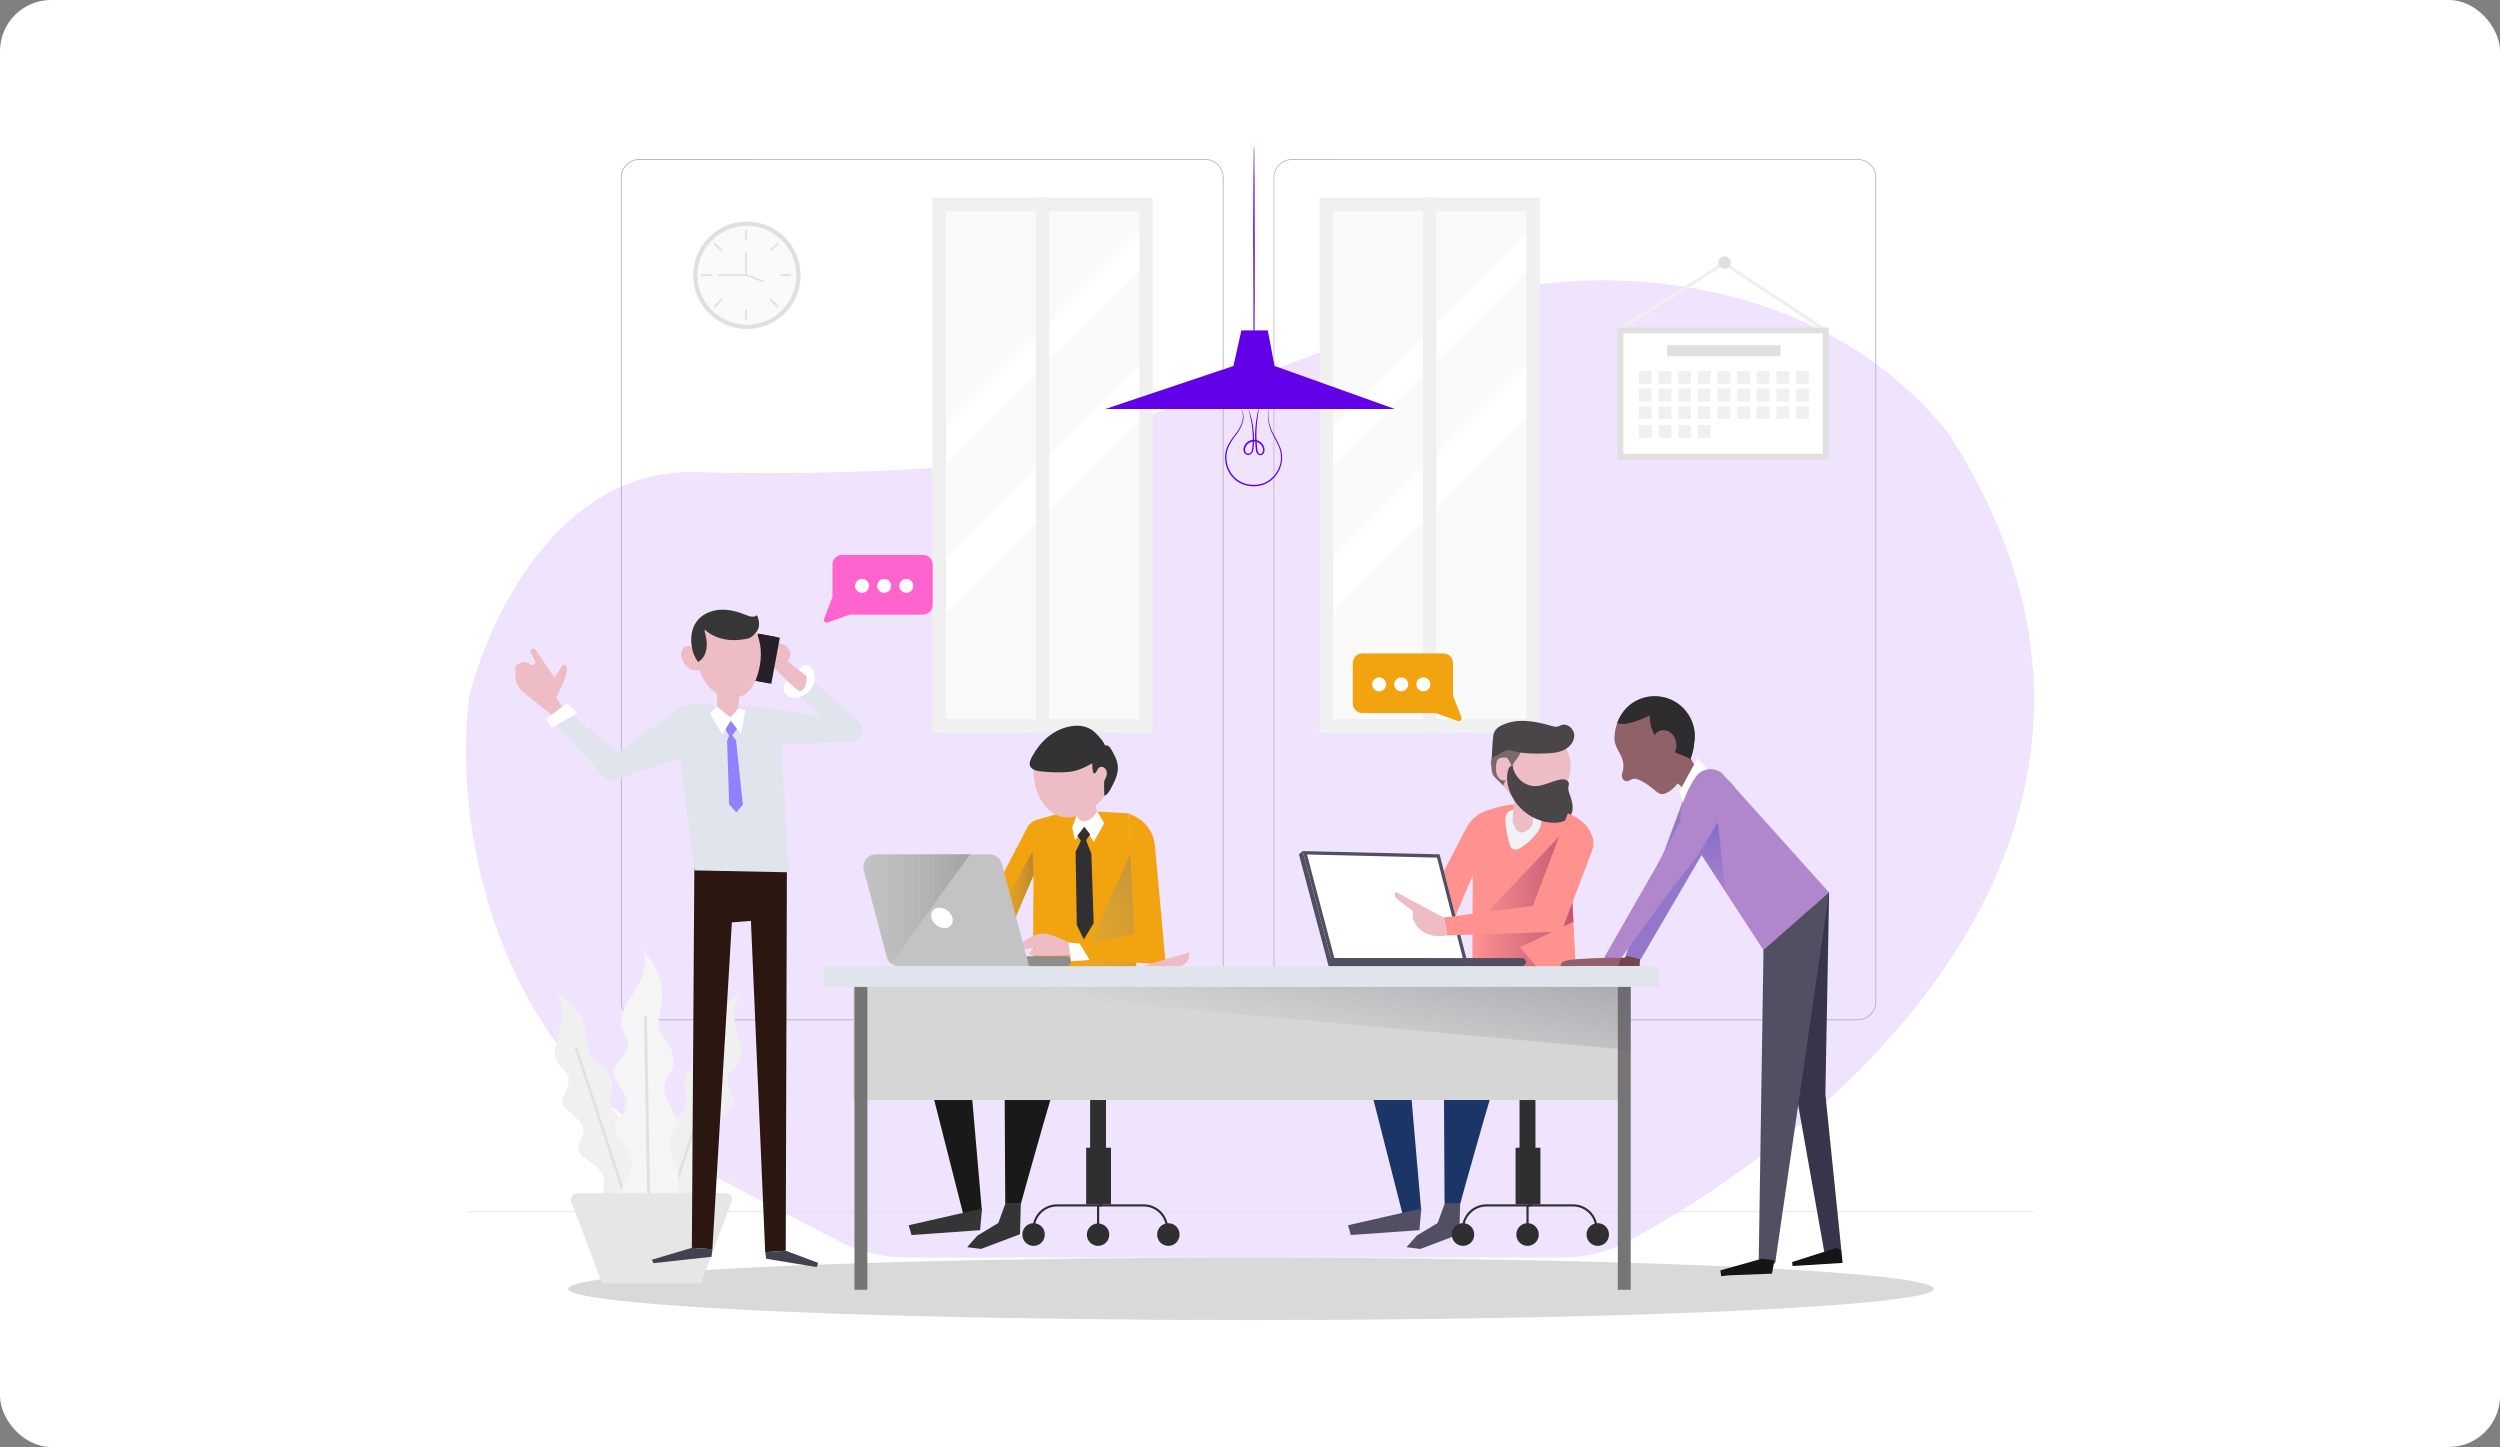 <svg width="1320" height="764" viewBox="0 0 1320 764" fill="none" xmlns="http://www.w3.org/2000/svg">
<rect x="0" y="0" width="1320" height="764" fill="#808080" stroke="none"/>
<rect width="1320" height="764" rx="27" fill="white"/>
<path d="M824.217 664H479.11C466.251 664 453.581 660.9 442.175 654.963L367.759 616.231C253.498 553.262 240.139 424.609 247.742 368.154C257.336 327.623 294.771 247.102 367.759 249.273C434.623 251.262 497.172 247.329 526.264 244.568C531.027 244.116 535.682 243.176 540.25 241.753C561.435 235.151 607.735 219.728 668.617 196.618C737.26 170.562 783.384 156.448 797.866 152.648C846.018 142.153 959.591 142.659 1028.67 228.645C1159.08 430.826 978.605 592.227 858.558 655.841C847.983 661.445 836.185 664 824.217 664Z" fill="#A767FE" fill-opacity="0.18"/>
<ellipse cx="660.5" cy="680.5" rx="360.5" ry="16.5" fill="#D9D9D9"/>
<path d="M980.937 538.662H682.165C679.597 538.658 677.135 537.636 675.319 535.82C673.503 534.004 672.481 531.542 672.477 528.974V93.687C672.485 91.122 673.509 88.665 675.325 86.852C677.14 85.04 679.6 84.02 682.165 84.015H980.937C983.502 84.02 985.961 85.04 987.777 86.852C989.592 88.665 990.616 91.122 990.625 93.687V528.974C990.621 531.542 989.599 534.004 987.783 535.82C985.967 537.636 983.505 538.658 980.937 538.662ZM682.165 84.429C680.943 84.42 679.731 84.653 678.599 85.114C677.467 85.575 676.438 86.256 675.57 87.116C674.702 87.976 674.012 89 673.541 90.128C673.07 91.255 672.826 92.465 672.824 93.687V528.974C672.824 531.434 673.801 533.793 675.54 535.532C677.28 537.272 679.639 538.249 682.099 538.249H980.937C983.397 538.249 985.756 537.272 987.495 535.532C989.235 533.793 990.212 531.434 990.212 528.974V93.687C990.212 91.227 989.235 88.868 987.495 87.129C985.756 85.389 983.397 84.412 980.937 84.412L682.165 84.429Z" fill="#AEAEAE"/>
<path d="M636.347 538.663H337.509C334.941 538.659 332.479 537.637 330.663 535.821C328.847 534.005 327.825 531.543 327.82 528.975V93.689C327.825 91.12 328.847 88.659 330.663 86.843C332.479 85.026 334.941 84.004 337.509 84H636.347C638.915 84.004 641.377 85.026 643.193 86.843C645.009 88.659 646.031 91.12 646.035 93.689V528.975C646.031 531.543 645.009 534.005 643.193 535.821C641.377 537.637 638.915 538.659 636.347 538.663ZM337.509 84.43C335.052 84.43 332.695 85.405 330.956 87.141C329.217 88.876 328.238 91.231 328.234 93.689V528.975C328.234 531.435 329.211 533.794 330.95 535.533C332.69 537.273 335.049 538.25 337.509 538.25H636.347C638.807 538.25 641.166 537.273 642.905 535.533C644.645 533.794 645.622 531.435 645.622 528.975V93.689C645.622 91.228 644.645 88.869 642.905 87.13C641.166 85.391 638.807 84.413 636.347 84.413L337.509 84.43Z" fill="#AEAEAE"/>
<path d="M1073.66 639.633H247V640.046H1073.66V639.633Z" fill="#E0E0E0"/>
<path d="M855.919 174.371L854.977 172.866L910.33 137.981L964.344 173.643L963.352 175.131L910.313 140.098L855.919 174.371Z" fill="#F0F0F0"/>
<path d="M965.516 172.949H854.016V242.686H965.516V172.949Z" fill="#E0E0E0"/>
<path d="M962.422 239.593V176.039H857.105V239.593H962.422Z" fill="white"/>
<path d="M872.073 195.965H865.344V202.694H872.073V195.965Z" fill="#F0F0F0"/>
<path d="M882.448 195.965H875.719V202.694H882.448V195.965Z" fill="#F0F0F0"/>
<path d="M892.823 195.965H886.094V202.694H892.823V195.965Z" fill="#F0F0F0"/>
<path d="M903.206 195.965H896.477V202.694H903.206V195.965Z" fill="#F0F0F0"/>
<path d="M913.565 195.965H906.836V202.694H913.565V195.965Z" fill="#F0F0F0"/>
<path d="M923.956 195.965H917.227V202.694H923.956V195.965Z" fill="#F0F0F0"/>
<path d="M934.323 195.965H927.594V202.694H934.323V195.965Z" fill="#F0F0F0"/>
<path d="M944.698 195.965H937.969V202.694H944.698V195.965Z" fill="#F0F0F0"/>
<path d="M955.065 195.965H948.336V202.694H955.065V195.965Z" fill="#F0F0F0"/>
<path d="M872.073 205.223H865.344V211.952H872.073V205.223Z" fill="#F0F0F0"/>
<path d="M882.448 205.223H875.719V211.952H882.448V205.223Z" fill="#F0F0F0"/>
<path d="M892.823 205.223H886.094V211.952H892.823V205.223Z" fill="#F0F0F0"/>
<path d="M903.206 205.223H896.477V211.952H903.206V205.223Z" fill="#F0F0F0"/>
<path d="M913.565 205.223H906.836V211.952H913.565V205.223Z" fill="#F0F0F0"/>
<path d="M923.956 205.223H917.227V211.952H923.956V205.223Z" fill="#F0F0F0"/>
<path d="M934.323 205.223H927.594V211.952H934.323V205.223Z" fill="#F0F0F0"/>
<path d="M944.698 205.223H937.969V211.952H944.698V205.223Z" fill="#F0F0F0"/>
<path d="M955.065 205.223H948.336V211.952H955.065V205.223Z" fill="#F0F0F0"/>
<path d="M872.073 214.481H865.344V221.21H872.073V214.481Z" fill="#F0F0F0"/>
<path d="M882.448 214.481H875.719V221.21H882.448V214.481Z" fill="#F0F0F0"/>
<path d="M892.823 214.481H886.094V221.21H892.823V214.481Z" fill="#F0F0F0"/>
<path d="M903.206 214.481H896.477V221.21H903.206V214.481Z" fill="#F0F0F0"/>
<path d="M913.565 214.481H906.836V221.21H913.565V214.481Z" fill="#F0F0F0"/>
<path d="M923.956 214.481H917.227V221.21H923.956V214.481Z" fill="#F0F0F0"/>
<path d="M934.323 214.481H927.594V221.21H934.323V214.481Z" fill="#F0F0F0"/>
<path d="M944.698 214.481H937.969V221.21H944.698V214.481Z" fill="#F0F0F0"/>
<path d="M955.065 214.481H948.336V221.21H955.065V214.481Z" fill="#F0F0F0"/>
<path d="M872.073 224.448H865.344V231.177H872.073V224.448Z" fill="#F0F0F0"/>
<path d="M882.448 224.448H875.719V231.177H882.448V224.448Z" fill="#F0F0F0"/>
<path d="M892.823 224.448H886.094V231.177H892.823V224.448Z" fill="#F0F0F0"/>
<path d="M903.206 224.448H896.477V231.177H903.206V224.448Z" fill="#F0F0F0"/>
<path d="M940.132 182.255H880.266V188.075H940.132V182.255Z" fill="#E0E0E0"/>
<path d="M913.879 138.607C913.879 139.261 913.685 139.901 913.322 140.444C912.958 140.988 912.442 141.412 911.838 141.662C911.233 141.913 910.569 141.978 909.927 141.85C909.286 141.723 908.697 141.408 908.234 140.945C907.772 140.483 907.457 139.894 907.329 139.252C907.202 138.611 907.267 137.946 907.517 137.342C907.768 136.738 908.191 136.221 908.735 135.858C909.279 135.495 909.918 135.301 910.572 135.301C911.449 135.301 912.29 135.649 912.91 136.269C913.531 136.889 913.879 137.73 913.879 138.607Z" fill="#E0E0E0"/>
<path d="M813.019 104.285H696.758V386.755H813.019V104.285Z" fill="#F0F0F0"/>
<path d="M805.92 111.397H703.844V379.682H805.92V111.397Z" fill="#FAFAFA"/>
<path d="M805.92 122.886V143.139L703.844 245.232V224.962L805.92 122.886Z" fill="white"/>
<path d="M805.92 192.938V221.508L703.844 323.567V294.981L805.92 192.938Z" fill="white"/>
<path d="M758.409 104.285H751.383V386.755H758.409V104.285Z" fill="#F0F0F0"/>
<path d="M608.66 104.285H492.398V386.755H608.66V104.285Z" fill="#F0F0F0"/>
<path d="M601.568 111.397H499.492V379.682H601.568V111.397Z" fill="#FAFAFA"/>
<path d="M601.568 122.886V143.139L499.492 245.232V224.962L601.568 122.886Z" fill="white"/>
<path d="M601.568 192.938V221.508L499.492 323.567V294.981L601.568 192.938Z" fill="white"/>
<path d="M554.042 104.285H547.016V386.755H554.042V104.285Z" fill="#F0F0F0"/>
<path d="M329.682 639.722C329.682 639.722 315.629 642.847 317.712 633.109C319.795 623.371 319.646 619.684 313.943 615.237C308.239 610.789 302.485 608.623 306.85 601.514C311.215 594.405 302.931 588.982 298.583 585.179C294.235 581.377 299.145 578.566 300.236 571.341C301.328 564.116 293.623 565.24 293.028 556.197C292.433 547.153 301.609 536.588 293.722 524.139C293.722 524.139 304.32 529.644 307.809 539.3C311.297 548.955 308.487 556.428 314.753 560.098C321.019 563.769 324.937 570.134 322.804 576.632C320.672 583.129 323.697 586.552 328.839 591.363C333.981 596.174 332.609 597.976 331.98 603.829C331.352 609.681 332.625 608.276 338.494 616.212C344.364 624.148 344.628 637.127 329.682 639.722Z" fill="#F0F0F0"/>
<path d="M331.688 639.294C331.682 639.244 331.682 639.195 331.688 639.145L303.581 553.801C303.553 553.714 303.542 553.622 303.549 553.531C303.556 553.44 303.581 553.351 303.623 553.27C303.664 553.188 303.721 553.116 303.791 553.057C303.86 552.997 303.941 552.953 304.028 552.924C304.113 552.896 304.204 552.886 304.294 552.893C304.384 552.9 304.471 552.925 304.551 552.967C304.631 553.008 304.702 553.066 304.76 553.135C304.818 553.204 304.861 553.285 304.887 553.371L332.994 638.699C333.001 638.77 333.001 638.842 332.994 638.914L331.688 639.294Z" fill="#E0E0E0"/>
<path d="M355.026 639.558C355.026 639.558 369.013 642.649 366.93 632.944C364.846 623.239 365.012 619.602 370.683 615.171C376.354 610.74 382.091 608.558 377.726 601.531C373.361 594.505 381.644 589.049 385.992 585.279C390.341 581.51 385.43 578.666 384.339 571.507C383.248 564.348 390.952 565.439 391.498 556.445C392.044 547.451 382.967 536.936 390.82 524.553C390.82 524.553 380.272 530.025 376.8 539.648C373.328 549.27 376.122 556.677 369.889 560.331C363.656 563.984 359.754 570.251 361.887 576.864C364.02 583.477 360.994 586.784 355.885 591.512C350.777 596.241 352.132 598.126 352.761 603.912C353.389 609.699 352.116 608.326 346.28 616.229C340.443 624.132 340.162 636.962 355.026 639.558Z" fill="#F0F0F0"/>
<path d="M351.757 638.75C351.748 638.679 351.748 638.607 351.757 638.536L379.731 553.654C379.757 553.568 379.801 553.488 379.858 553.418C379.916 553.349 379.987 553.292 380.067 553.25C380.147 553.209 380.235 553.183 380.325 553.176C380.415 553.169 380.505 553.18 380.591 553.208C380.678 553.236 380.758 553.281 380.828 553.34C380.897 553.399 380.954 553.472 380.996 553.553C381.037 553.635 381.062 553.723 381.069 553.814C381.076 553.905 381.066 553.997 381.037 554.084L353.063 638.965C353.072 639.02 353.072 639.076 353.063 639.131L351.757 638.75Z" fill="#E0E0E0"/>
<path d="M339.517 637.771C339.517 637.771 323.431 636.448 328.92 626.644C334.409 616.84 335.45 612.905 330.804 606.242C326.159 599.579 320.752 595.297 327.779 589.196C334.805 583.095 327.779 574.465 324.472 568.976C321.166 563.487 327.283 562.016 330.871 554.708C334.458 547.4 325.911 545.995 328.192 536.108C330.474 526.221 343.899 517.921 339.584 502C339.584 502 349.107 511.407 349.636 522.915C350.165 534.422 344.676 541.481 350.165 547.499C355.654 553.517 357.737 561.619 353.29 567.901C348.842 574.184 350.942 578.879 354.943 585.675C358.944 592.47 356.778 594.057 354.166 600.058C351.554 606.06 353.372 605.018 357.043 615.501C360.713 625.983 356.381 639.953 339.517 637.771Z" fill="#F5F5F5"/>
<path d="M341.8 637.97C341.791 637.91 341.791 637.849 341.8 637.788L340.031 537.051C340.029 536.948 340.048 536.845 340.086 536.749C340.124 536.653 340.181 536.565 340.253 536.491C340.325 536.417 340.412 536.359 340.507 536.319C340.603 536.278 340.705 536.258 340.808 536.258C341.012 536.258 341.207 536.337 341.352 536.48C341.497 536.622 341.581 536.815 341.586 537.018L343.355 637.755C343.371 637.837 343.371 637.921 343.355 638.003L341.8 637.97Z" fill="#E0E0E0"/>
<path d="M383.302 630H304.654C304.137 630.014 303.63 630.149 303.174 630.395C302.719 630.641 302.327 630.99 302.031 631.415C301.735 631.839 301.543 632.327 301.47 632.84C301.398 633.352 301.446 633.874 301.612 634.365L302.786 637.456L303.513 639.424L305.629 645.029L306.373 646.98L308.539 652.733L309.267 654.684L317.93 677.665H370.026L378.69 654.684L379.417 652.733L381.583 646.98L382.327 645.029L384.443 639.424L385.171 637.456L386.345 634.365C386.51 633.874 386.559 633.352 386.486 632.84C386.413 632.327 386.221 631.839 385.925 631.415C385.629 630.99 385.238 630.641 384.782 630.395C384.327 630.149 383.82 630.014 383.302 630Z" fill="#E6E6E6"/>
<path d="M394.347 173.692C410.006 173.692 422.701 160.997 422.701 145.338C422.701 129.678 410.006 116.983 394.347 116.983C378.687 116.983 365.992 129.678 365.992 145.338C365.992 160.997 378.687 173.692 394.347 173.692Z" fill="#E0E0E0"/>
<path d="M420.122 149.694C422.511 135.466 412.913 121.995 398.685 119.607C384.457 117.218 370.987 126.816 368.598 141.044C366.21 155.272 375.807 168.742 390.035 171.131C404.263 173.519 417.734 163.922 420.122 149.694Z" fill="#FAFAFA"/>
<path d="M394.429 121.58H393.453V127.036H394.429V121.58Z" fill="#E0E0E0"/>
<path d="M394.429 163.493H393.453V168.949H394.429V163.493Z" fill="#E0E0E0"/>
<path d="M375.714 144.777H370.258V145.752H375.714V144.777Z" fill="#E0E0E0"/>
<path d="M417.62 144.777H412.164V145.752H417.62V144.777Z" fill="#E0E0E0"/>
<path d="M410.349 128.158L406.492 132.016L407.182 132.706L411.039 128.847L410.349 128.158Z" fill="#E0E0E0"/>
<path d="M380.701 157.786L376.844 161.645L377.534 162.334L381.391 158.476L380.701 157.786Z" fill="#E0E0E0"/>
<path d="M377.541 128.192L376.852 128.882L380.71 132.74L381.399 132.05L377.541 128.192Z" fill="#E0E0E0"/>
<path d="M407.166 157.796L406.477 158.486L410.335 162.343L411.025 161.654L407.166 157.796Z" fill="#E0E0E0"/>
<path d="M393.754 144.598L393.445 145.382L402.676 149.016L402.985 148.232L393.754 144.598Z" fill="#E0E0E0"/>
<path d="M394.361 145.685H379.117V144.842H393.518V133.021H394.361V145.685Z" fill="#E0E0E0"/>
<path d="M651.261 193.235L583.562 215.965H736.52L672.96 193.235H651.261Z" fill="#6200E8"/>
<path d="M670.262 214.416C670.01 215.736 669.839 217.071 669.751 218.413C669.609 222.08 670.483 225.716 672.277 228.918C673.331 230.978 674.695 233.162 675.765 235.735C676.937 238.513 677.25 241.579 676.663 244.536C676.012 247.804 674.341 250.782 671.89 253.041C669.21 255.452 665.73 256.783 662.125 256.776C658.531 256.841 655.027 255.646 652.222 253.398C649.83 251.333 648.126 248.587 647.34 245.527C646.553 242.467 646.72 239.239 647.82 236.277C648.878 233.928 650.249 231.734 651.897 229.754C653.205 228.134 654.318 226.366 655.213 224.486C655.852 223.059 656.215 221.524 656.282 219.963C656.288 218.622 655.975 217.3 655.368 216.104C655.6 216.373 655.789 216.675 655.925 217.003C656.345 217.934 656.572 218.941 656.593 219.963C656.579 221.56 656.252 223.139 655.632 224.611C654.763 226.551 653.66 228.377 652.346 230.049C650.77 232.01 649.462 234.173 648.456 236.479C647.416 239.312 647.268 242.395 648.032 245.315C648.797 248.234 650.437 250.85 652.733 252.809C655.395 254.937 658.718 256.066 662.125 256.001C665.552 256.029 668.867 254.781 671.425 252.499C673.784 250.357 675.41 247.528 676.074 244.411C676.653 241.596 676.378 238.672 675.284 236.013C674.277 233.504 672.943 231.365 671.905 229.212C670.11 225.893 669.303 222.129 669.581 218.366C669.65 217.357 669.812 216.356 670.061 215.375C670.089 215.047 670.156 214.728 670.262 214.416Z" fill="#6200E8"/>
<path d="M664.66 215.858C664.577 216.817 664.438 217.768 664.241 218.709C663.854 221.277 663.595 223.863 663.465 226.457C663.285 230.296 663.456 234.144 663.977 237.953C664.062 238.431 664.276 238.876 664.596 239.239C664.74 239.404 664.924 239.529 665.131 239.603C665.337 239.676 665.559 239.695 665.775 239.658C666.612 239.487 667.061 238.216 666.891 237.209C666.713 236.082 666.144 235.055 665.283 234.307C664.422 233.559 663.324 233.139 662.183 233.121C661.043 233.104 659.933 233.492 659.05 234.215C658.167 234.937 657.568 235.949 657.359 237.07C657.259 237.56 657.331 238.069 657.562 238.512C657.794 238.955 658.171 239.305 658.63 239.502C659.089 239.594 659.566 239.516 659.971 239.283C660.376 239.049 660.681 238.675 660.831 238.231C661.176 237.235 661.348 236.187 661.342 235.133C661.418 234.138 661.465 233.14 661.482 232.142C661.495 230.353 661.417 228.564 661.249 226.782C661.012 224.17 660.577 221.58 659.947 219.035C659.513 217.253 659.219 216.262 659.281 216.245C659.405 216.462 659.503 216.69 659.575 216.928C659.762 217.376 659.994 218.059 660.257 218.958C660.995 221.49 661.514 224.082 661.808 226.704C662.009 228.511 662.118 230.324 662.133 232.142C662.133 233.113 662.102 234.12 662.04 235.164C662.04 236.276 661.857 237.381 661.497 238.433C661.259 239.017 660.848 239.514 660.319 239.858C660.037 240.052 659.714 240.178 659.376 240.227C659.037 240.275 658.692 240.245 658.367 240.138C657.736 239.887 657.211 239.426 656.881 238.833C656.551 238.24 656.435 237.552 656.553 236.883C656.777 235.563 657.466 234.367 658.494 233.509C659.522 232.651 660.823 232.188 662.162 232.203C663.501 232.218 664.792 232.71 665.8 233.591C666.809 234.472 667.47 235.683 667.665 237.008C667.756 237.664 667.67 238.332 667.418 238.945C667.294 239.285 667.088 239.59 666.817 239.83C666.547 240.071 666.22 240.24 665.868 240.323C665.523 240.386 665.169 240.359 664.837 240.245C664.506 240.131 664.21 239.934 663.977 239.673C663.561 239.205 663.282 238.631 663.171 238.015C662.665 234.142 662.545 230.228 662.814 226.332C662.992 223.73 663.339 221.143 663.853 218.586C664.054 217.671 664.209 217.036 664.349 216.509C664.419 216.277 664.522 216.06 664.66 215.858Z" fill="#6200E8"/>
<path d="M662.117 77C662.176 77.39 662.201 77.783 662.194 78.178C662.194 79.014 662.194 80.13 662.272 81.524C662.272 84.514 662.272 88.699 662.396 93.826C662.396 104.301 662.473 118.617 662.519 134.437C662.566 150.257 662.426 164.574 662.396 175.047C662.396 180.176 662.302 184.343 662.272 187.442C662.272 188.821 662.272 189.937 662.194 190.773C662.202 191.168 662.177 191.56 662.117 191.95C662.047 191.562 662.021 191.167 662.039 190.773C662.039 189.937 662.039 188.821 661.962 187.442C661.962 184.436 661.962 180.252 661.822 175.047C661.822 164.572 661.822 150.257 661.713 134.437C661.605 118.617 661.791 104.3 661.822 93.826C661.822 88.698 661.93 84.531 661.962 81.524C661.962 80.13 661.962 79.015 662.039 78.178C662.021 77.784 662.047 77.388 662.117 77Z" fill="#6200E8"/>
<path d="M651.258 193.238L655.443 174.443H669.391L672.955 193.238H651.258Z" fill="#6200E8"/>
<path d="M402.328 373.259L433.896 378.38L418.876 364.653L426.056 356.633L453.357 381.065C457.126 385.012 454.442 391.574 448.985 391.734L410.736 392.926L402.328 373.259Z" fill="#E0E4ED"/>
<path d="M415.491 454.205L414.868 660.387L404.026 661.152L396.49 486.231L386.431 487.013L376.138 659.605L365.297 658.84L366.665 450.471L415.491 454.205Z" fill="#2B1710"/>
<path d="M402.325 373.26L365.871 371.731C364.009 371.654 362.154 372.004 360.447 372.753C358.741 373.502 357.228 374.63 356.023 376.052L366.67 459.574L416.508 460.57L411.959 384.019C411.959 384.001 403.64 373.313 402.325 373.26Z" fill="#E0E4ED"/>
<path d="M418.751 357.261C416.742 358.844 414.2 360.32 413.791 362.845C413.436 365.032 415.054 367.201 417.115 368.002C419.177 368.801 421.541 368.41 423.567 367.504C426.82 366.045 429.504 363.094 430.108 359.59C430.552 357.013 429.397 352.068 426.411 351.162C423.017 350.13 421.203 355.305 418.751 357.261Z" fill="white"/>
<path d="M365.309 658.84L344.211 665.135L344.993 666.948L375.689 663.587L376.151 659.604L365.309 658.84Z" fill="#424051"/>
<path d="M297.105 373.903L293.762 368.212L297.443 360.513C297.443 360.513 299.451 355.162 299.451 353.489C299.451 351.817 297.78 349.471 296.108 352.493C295.085 354.332 293.97 356.119 292.768 357.846L282.85 343.123C282.713 342.914 282.526 342.743 282.305 342.625C282.085 342.507 281.839 342.446 281.589 342.447C281.325 342.446 281.066 342.513 280.837 342.643C280.607 342.773 280.416 342.96 280.281 343.186C280.146 343.413 280.073 343.67 280.068 343.934C280.064 344.197 280.128 344.457 280.254 344.688L282.53 348.92C283.277 350.324 281.641 351.782 280.326 350.893L279.863 350.573C277.376 348.848 273.945 349.453 272.186 351.925L272.008 352.155L272.168 357.153C272.217 358.739 272.605 360.296 273.308 361.719C274.01 363.143 275.009 364.399 276.238 365.403C282.086 370.205 292.501 378.633 292.732 377.904C293.087 376.908 297.105 373.903 297.105 373.903Z" fill="#EEBCC5"/>
<path d="M410.259 341.041C408.891 340.365 407.114 341.024 406.242 342.286C405.389 343.548 405.354 345.255 405.87 346.695C406.811 349.381 409.743 351.284 412.57 350.874C415.396 350.448 417.671 347.584 417.262 344.757C416.961 342.731 415.414 341.006 413.512 340.276C411.61 339.529 409.424 339.707 407.54 340.508" fill="#EEBCC5"/>
<path d="M409.527 344.205L425.933 357.097C425.933 357.097 426.324 364.14 422.414 364.921C421.241 365.703 406.008 349.683 406.008 349.683L409.527 344.205Z" fill="#EEBCC5"/>
<path d="M404.031 661.151L404.565 664.619L431.136 669.011C431.136 669.011 432.434 666.948 431.652 666.681C430.87 666.414 414.874 660.386 414.874 660.386L404.031 661.151Z" fill="#424051"/>
<path d="M378.102 355.603L378.938 378.329C378.938 379.605 379.392 380.838 380.219 381.809C381.047 382.78 382.193 383.425 383.452 383.628C386.42 384.09 389.21 382.028 389.601 379.04L390.757 359.391L378.102 355.603Z" fill="#EEBCC5"/>
<path d="M411.761 336.714L400.246 334.571L395.727 358.87L407.243 361.014L411.761 336.714Z" fill="#262028"/>
<path d="M410.493 336.472L400.254 334.566L395.734 358.865L405.974 360.772L410.493 336.472Z" fill="#262028"/>
<path d="M376.78 375.004C376.78 375.004 375.109 376.426 375.002 376.907C374.878 377.387 381.419 387.595 381.419 387.595L385.809 380.588L391.265 387.595L393.523 374.88L389.844 374.044L385.684 378.792L378.327 372.853L376.78 375.004Z" fill="white"/>
<path d="M385.815 380.591L383.078 385.108L384.979 388.557L383.913 391.153L384.98 424.654L388.783 428.94L392.232 424.904L388.658 391.047L386.65 388.308L389.139 384.858L385.815 380.591Z" fill="#9281FF"/>
<path d="M368.629 331.298C366.318 336.633 366.585 342.732 367.794 348.404C369.109 354.575 371.686 360.763 376.573 364.746C381.462 368.729 389.033 369.867 394.064 366.061C397.067 363.804 398.756 360.212 399.894 356.637C402.168 349.525 402.631 341.558 399.661 334.695C394.259 322.123 375.098 316.343 368.629 331.298Z" fill="#EEBCC5"/>
<path d="M360.486 400.04L321.346 412.683L292.891 381.671L299.983 375.803L326.2 397.319L356.025 376.034L361.108 384.925L360.486 400.04Z" fill="#E0E4ED"/>
<path d="M288.414 379.593L291.417 384.27L304.801 376.57L299.452 371.217L288.414 379.593Z" fill="white"/>
<path d="M361.942 341.391C360.253 342.137 359.418 344.182 359.614 346.013C359.809 347.845 360.805 349.499 361.942 350.957C362.564 351.776 363.257 352.558 364.128 353.091C364.981 353.607 365.958 353.874 366.936 354.015C368.146 354.175 369.567 354.052 370.279 353.056C370.651 352.54 370.74 351.864 370.828 351.224C371.202 348.201 370.42 346.992 368.66 344.805C367.026 342.778 364.928 340.074 361.942 341.391Z" fill="#EEBCC5"/>
<path d="M373.124 341.591C372.874 344.756 371.382 347.992 368.608 349.521C366.547 346.872 365.445 343.547 365.089 340.204C364.627 336.078 365.303 331.686 367.72 328.29C370.475 324.431 375.22 322.315 379.966 321.977C384.694 321.639 389.421 322.885 393.812 324.68C395.714 325.462 398.149 326.263 399.607 324.805C400.367 326.241 400.77 327.839 400.78 329.463C400.78 330.708 400.548 331.971 399.855 333.02C398.7 334.763 396.815 336.701 394.772 337.163C379.326 340.613 372.164 332.237 372.093 332.468C371.843 333.286 372.342 334.318 372.52 335.172C372.963 337.27 373.302 339.421 373.124 341.591Z" fill="#363636"/>
<path d="M600.257 514.897L595.868 429.419C595.868 429.419 573.899 428.103 567.357 428.103C563.803 428.103 557.707 429.793 552.908 431.34C548.393 432.78 544.643 432.656 542.457 436.87L506.43 505.953L528.575 508.069L535.951 499.641L532.201 493.95L545.656 462.192L545.443 515.982L600.257 514.897Z" fill="#F2A310"/>
<path opacity="0.5" d="M545.184 449.544L521.297 492.72L528.726 501.433C528.726 501.433 531.747 502.037 534.627 501.113L535.942 499.601L532.192 493.911L545.647 462.153L545.184 449.544Z" fill="url(#paint0_linear_3702_3340)"/>
<path d="M564.229 497.592C563.305 497.291 555.911 492.969 550.366 492.969C544.82 492.969 538.048 498.819 538.048 498.819C538.048 498.819 537.124 501.896 540.821 501.292C544.518 500.669 546.988 500.366 546.988 500.366C546.988 500.366 540.519 503.763 544.838 504.367C549.156 504.99 567.34 504.367 567.34 504.367L564.229 497.592Z" fill="#EEBCC5"/>
<path d="M562.857 510.146H491.672V504.918H562.857C564.296 504.918 565.469 506.092 565.469 507.532C565.469 508.973 564.296 510.146 562.857 510.146Z" fill="#8D8D8D"/>
<path d="M543.325 510.145H474.681C473.205 510.144 471.77 509.655 470.6 508.755C469.43 507.855 468.591 506.593 468.212 505.167L456.108 459.502C454.988 455.253 458.187 451.092 462.577 451.092H522.511C523.988 451.093 525.422 451.581 526.592 452.481C527.762 453.382 528.602 454.643 528.981 456.07L543.325 510.145Z" fill="#C3C3C3"/>
<path d="M462.575 451.075C458.186 451.075 454.968 455.236 456.106 459.486L468.227 505.15C468.595 506.515 469.386 507.729 470.485 508.618L512.218 451.058H462.575V451.075Z" fill="url(#paint1_linear_3702_3340)"/>
<path d="M502.912 484.65C503.658 487.637 501.792 490.036 498.735 490.036C495.679 490.036 492.585 487.619 491.821 484.65C491.074 481.661 492.941 479.261 495.997 479.261C499.072 479.261 502.165 481.68 502.912 484.65Z" fill="white"/>
<path d="M565.148 417.45C565.77 418.677 570.073 435.641 570.073 435.641C570.073 435.641 571.618 438.415 575.315 438.113C579.012 437.81 580.558 432.564 580.558 432.564L574.089 411.297L565.148 417.45Z" fill="#EEBCC5"/>
<path d="M587.954 407.013C587.954 418.696 575.565 431.625 563.887 431.625C552.21 431.625 545.688 418.696 545.688 407.013C545.688 395.331 555.143 385.871 566.82 385.871C578.497 385.871 587.954 395.331 587.954 407.013Z" fill="#EEBCC5"/>
<path d="M568.548 430.397L566.078 436.869L567.625 443.643L572.548 436.549L577.471 444.569L583.017 434.699L579.32 428.227C579.32 428.227 577.471 432.548 573.472 433.472C569.472 434.415 568.548 430.397 568.548 430.397Z" fill="white"/>
<path d="M572.542 436.56L568.845 441.184L570.694 443.958L567.922 449.808L568.544 488.342L572.241 496.06L577.466 487.417L576.239 450.734L573.467 443.656L575.617 440.561L572.542 436.56Z" fill="#303030"/>
<path d="M598.475 447.229L599.809 514.819L568.047 514.481L598.475 447.229Z" fill="url(#paint2_linear_3702_3340)"/>
<path d="M595.884 429.399L598.816 493.094L569.383 499.086L573.399 506.786L615.524 509.24L609.765 446.238C609.476 443.045 608.371 439.98 606.557 437.337C604.742 434.693 602.279 432.56 599.403 431.142L595.884 429.399Z" fill="#F2A310"/>
<path d="M564.227 497.59L570.074 498.211L575.318 506.854L565.47 507.53L564.227 497.59Z" fill="white"/>
<path d="M534.883 526.439L482.805 539.687L509.305 643.889L518.441 639.319L510.674 549.733L557.278 535.098L530.314 550.641L530.776 635.656H539.006C539.006 635.656 561.845 552.472 564.138 552.472C566.432 552.472 604.805 526.883 604.805 526.883L534.883 526.439Z" fill="#191919"/>
<path d="M481.273 652.103L517.497 649.524L518.492 638.107L479.781 646.928L481.273 652.103Z" fill="#353535"/>
<path d="M510.672 658.52L517.976 659.444L538.541 651.674L539.003 635.67H530.774L527.112 645.733L516.039 652.42L510.672 658.52Z" fill="#353535"/>
<path d="M544.944 399.489C544.109 401.001 543.273 402.779 543.879 404.397C544.624 406.372 547.095 406.976 549.193 407.224C552.818 407.652 556.462 407.847 560.106 407.794C562.523 407.759 564.958 407.616 567.304 407.065C571.161 406.157 574.663 404.184 578.11 402.246C580.563 400.859 583.283 399.116 583.727 396.324C584.171 393.568 582.163 391.061 580.297 388.98C579.23 387.807 578.164 386.615 576.884 385.673C573.756 383.379 569.615 382.774 565.775 383.397C556.284 384.926 549.388 391.345 544.944 399.489Z" fill="#333333"/>
<path d="M579.525 406.338C579.846 405.218 581.249 404.649 582.352 405.005C583.453 405.378 584.2 406.48 584.378 407.619C584.555 408.774 584.217 409.948 583.72 410.997C583.471 411.513 583.187 412.011 583.044 412.562C582.938 413.025 582.938 413.504 582.956 413.984L583.062 420.191C584.769 419.532 585.764 417.807 586.618 416.19C588.501 412.651 590.438 408.881 590.225 404.88C590.047 401.572 588.395 398.532 586.724 395.669C586.368 395.047 585.977 394.424 585.408 394.016C584.573 393.428 583.453 393.41 582.493 393.695C581.533 393.998 580.681 394.567 579.846 395.135C579.028 395.686 578.21 396.256 577.392 396.807C576.593 397.358 575.758 397.927 575.331 398.798C574.549 400.363 575.633 401.021 576.557 401.963C576.984 402.444 576.166 412.722 579.525 406.338Z" fill="#333333"/>
<path d="M603.555 510.164H622.165C623.601 510.165 624.985 509.62 626.034 508.639C627.084 507.658 627.721 506.315 627.817 504.882L627.959 502.766L603.555 510.164Z" fill="#EEBCC5"/>
<path d="M687.783 449.348L685.828 451.073L692.636 459.022L687.783 449.348Z" fill="#524F63"/>
<path d="M832.219 514.892L827.829 429.414C827.829 429.414 805.86 424.774 799.32 424.774C795.765 424.774 789.668 426.463 784.87 428.01C780.354 429.451 776.604 432.651 774.418 436.848L738.391 505.931L760.537 508.047L767.914 499.618L764.162 493.928L777.617 462.169L777.404 515.96L832.219 514.892Z" fill="#FF928E"/>
<path d="M829.283 404.659C829.283 416.342 819.826 425.802 808.149 425.802C801.679 425.802 797.2 419.099 793.326 414.529C790.198 410.848 787.727 409.799 787.727 404.589C787.727 392.906 796.471 383.517 808.131 383.517C819.791 383.517 829.283 392.976 829.283 404.659Z" fill="#EEBCC5"/>
<path d="M775.284 510.144H701.505L685.828 451.071H759.625L775.284 510.144Z" fill="#524F63"/>
<path d="M775.29 510.145H703.803L687.789 449.348L760.111 451.073L775.29 510.145Z" fill="white"/>
<path d="M752.696 505.859H702.094V510.145H752.696V505.859Z" fill="#524F63"/>
<path d="M802.495 500.19L830.773 486.676L828.427 441.082L823.54 441.385L786.889 479.865C786.889 479.865 781.415 494.145 777.434 505.382L777.398 515.945L815.399 515.215L802.495 500.19Z" fill="url(#paint3_linear_3702_3340)"/>
<path d="M766.844 526.434L714.766 539.682L741.268 643.884L750.402 639.314L742.636 549.728L789.239 535.094L762.275 550.636L762.738 635.651H770.967C770.967 635.651 793.806 552.467 796.099 552.467C798.393 552.467 836.766 526.878 836.766 526.878L766.844 526.434Z" fill="#1B3566"/>
<path d="M713.236 652.092L749.459 649.514L750.454 638.098L711.742 646.918L713.236 652.092Z" fill="#524F63"/>
<path d="M794.847 433.698C795.17 437.8 795.938 441.854 797.139 445.789C797.406 446.661 797.725 447.569 798.437 448.12C799.895 449.257 802.026 448.297 803.555 447.231C806.222 445.381 808.692 443.23 810.754 440.739C812.087 439.139 813.26 437.326 813.668 435.28C814.077 433.235 813.58 430.924 811.998 429.554C809.563 427.456 804.319 427.528 801.244 427.456C796.925 427.368 794.491 429.164 794.847 433.698Z" fill="#EFF2F7"/>
<path d="M742.633 658.52L749.938 659.444L770.502 651.674L770.965 635.67H762.735L759.074 645.733L748.001 652.42L742.633 658.52Z" fill="#524F63"/>
<path d="M800.189 415.314L798.625 433.133C798.625 433.133 799.869 440.637 804.259 439.392C808.631 438.147 809.253 434.698 809.253 434.698L811.138 413.431L800.189 415.314Z" fill="#EEBCC5"/>
<path d="M816.005 397.797C819.329 397.672 822.759 397.442 825.763 395.983C828.767 394.543 831.273 391.591 831.219 388.248C831.166 384.923 827.735 381.775 824.554 382.807C823.825 383.038 823.168 383.465 822.439 383.625C821.284 383.891 820.093 383.536 818.955 383.215C810.406 380.691 800.844 379.019 792.863 382.985C791.389 383.713 789.93 384.71 789.148 386.167C788.544 387.306 788.402 388.621 788.278 389.92C787.963 393.374 787.756 396.837 787.656 400.304C789.966 399.059 792.259 397.565 794.659 396.498C797.005 395.467 798.515 396.481 801.004 397.014C805.944 398.028 811.01 397.993 816.005 397.797Z" fill="#4A4549"/>
<path opacity="0.7" d="M796.175 392.142C794.005 391.75 791.696 392.443 790.007 393.848C788.378 396.585 787.387 399.655 787.109 402.828C787.305 403.985 787.571 405.14 787.536 406.224C787.518 406.918 787.803 407.986 788.247 409.176C789.455 411.008 791.411 412.253 793.33 414.511C793.401 414.599 793.49 414.707 793.561 414.796C795.606 411.257 798.947 403.184 799.569 402.383C800.529 401.139 803.604 397.405 803.035 395.751C802.502 394.168 797.684 392.425 796.175 392.142Z" fill="#4A4549"/>
<path d="M796.188 400.767C796.028 400.518 795.85 400.286 795.602 400.126C795.3 399.948 794.909 399.948 794.554 399.948C793.168 399.948 791.567 400.055 790.732 401.158C790.376 401.62 790.216 402.224 790.11 402.794C789.841 404.176 789.776 405.59 789.915 406.991C790.128 409.142 791.158 411.561 793.273 412.041C794.536 412.325 795.868 411.827 796.828 410.955C800.116 407.95 798.357 403.949 796.188 400.767Z" fill="#EEBCC5"/>
<path d="M822.901 411.808C823.986 411.559 825.124 411.327 826.207 411.577C827.292 411.825 828.305 412.697 828.376 413.8C828.412 414.333 828.217 414.867 828.127 415.4C827.843 417.071 828.518 418.725 829.087 420.308C830.35 423.775 831.185 427.9 829.087 430.924C827.114 433.769 823.222 434.569 819.773 434.409C809.5 433.946 799.902 426.585 796.756 416.805C795.654 413.39 795.299 409.639 796.418 406.224C796.756 405.193 797.646 404.001 798.658 404.358C799.245 408.322 801.839 411.95 805.412 413.782C811.722 417.053 816.841 413.23 822.901 411.808Z" fill="#4A4549"/>
<path d="M690.118 451.18L758.742 452.833L773.014 508.366H705.189L690.118 451.18ZM687.789 449.348L703.803 510.145H775.29L760.111 451.09L687.789 449.348Z" fill="#524F63"/>
<path d="M803.582 510.145H702.094V505.859H803.582C804.142 505.872 804.674 506.104 805.065 506.505C805.456 506.905 805.675 507.442 805.675 508.002C805.675 508.561 805.456 509.099 805.065 509.499C804.674 509.9 804.142 510.131 803.582 510.145Z" fill="#524F63"/>
<path d="M752.216 510.145H702.094V505.859H752.198C753.371 505.859 754.331 506.82 754.331 507.994C754.335 508.274 754.284 508.553 754.179 508.814C754.075 509.074 753.92 509.311 753.723 509.512C753.526 509.712 753.292 509.871 753.033 509.979C752.774 510.088 752.496 510.144 752.216 510.145Z" fill="#524F63"/>
<path d="M827.843 429.399L809.394 478.211L762.328 484.488L764.177 493.913L824.413 491.938L840.676 449.012C841.476 446.896 841.636 444.567 840.978 442.397C840.223 439.967 838.983 437.716 837.334 435.778C835.684 433.841 833.659 432.257 831.38 431.124L827.843 429.399Z" fill="#FF928E"/>
<path d="M714.742 484.29H723.752L727.356 478.858L733.662 481.186L736.365 477.307H740.87L745.375 474.978H749.879L752.582 474.202" stroke="white" stroke-width="1.139"/>
<path d="M762.306 484.484L736.924 470.918C736.924 470.918 735.555 472.944 737.565 474.616C739.574 476.288 745.989 481.053 745.989 481.053V484.752C748.104 491.687 754.663 494.958 761.861 494.176L764.154 493.926L762.306 484.484Z" fill="#EEBCC5"/>
<path d="M865.734 510.042H835.413C835.413 510.042 834.542 507.837 839.359 506.966C844.193 506.095 857.808 505.65 857.808 505.65L861.327 501.703L866.162 503.018L865.734 510.042Z" fill="#75454F"/>
<path d="M890.625 417.322L858.312 504.542L866.293 506.535L915.936 421.537C915.936 421.537 914.514 416.024 906.071 410.761C897.646 405.498 890.625 417.322 890.625 417.322Z" fill="#9477CA"/>
<path d="M891.517 377.348C885.208 367.515 872.125 364.652 862.297 370.948C856.787 374.486 853.249 380.798 852.61 387.253C852.291 390.525 852.272 391.68 853.605 394.704C854.956 397.779 858.653 401.976 856.538 408.075C856.041 409.499 856.449 411.685 858.119 412.361C859.773 413.019 861.23 411.223 862.848 411.152C865.904 411.009 871.894 415.686 874.063 417.519C875.005 418.3 876 419.119 877.21 419.279C878.24 419.402 879.288 419.029 880.213 418.549C884.852 416.132 887.678 411.33 890.006 406.635C892.174 402.243 894.129 397.602 894.467 392.748C895.445 387.626 894.575 382.115 891.517 377.348Z" fill="#91616A"/>
<path d="M890.712 418.25C891.6 419.174 892.72 420.135 893.982 419.957C894.568 419.868 895.084 419.547 895.565 419.21C896.857 418.308 898.059 417.284 899.155 416.152C899.812 415.458 900.47 414.657 900.488 413.698C900.505 413.164 900.292 412.631 900.079 412.151C897.946 407.331 893.555 403.668 892.009 398.618C891.317 396.342 891.227 393.888 890.445 391.63C889.663 389.371 887.85 387.185 885.451 387.095C884.046 387.042 882.697 387.718 881.577 388.572C877.897 391.328 875.764 396.041 876.155 400.61C876.511 404.772 878.892 408.576 882.306 410.924C885.575 413.147 887.903 415.369 890.712 418.25Z" fill="#91616A"/>
<path d="M862.291 370.948C858.362 373.454 855.483 377.383 853.883 381.777C857.936 383.785 868.28 379.323 871.089 377.633C870.786 384.746 874.643 391.877 880.757 395.503C884.473 397.709 888.845 398.67 892.577 400.803C893.555 398.189 894.266 395.521 894.444 392.766C895.485 387.439 894.428 381.915 891.493 377.348C885.218 367.515 872.137 364.652 862.291 370.948Z" fill="#2D2D2D"/>
<path d="M873.627 392.408C872.435 390.22 873.627 387.198 875.848 386.078C878.087 384.974 880.949 385.65 882.744 387.393C884.521 389.136 885.268 391.767 885.108 394.258C884.895 397.405 882.603 400.801 879.456 400.641C877.733 400.552 876.186 399.378 875.226 397.938C874.249 396.497 873.751 394.809 873.271 393.137" fill="#91616A"/>
<path d="M902.318 407.329L896.293 400.323L886.766 417.82L890.267 428.916L902.904 414.709L902.318 407.329Z" fill="white"/>
<path d="M909.214 408.273L965.77 471.257L931.129 501.7L888.702 436.493C884.366 430.252 890.995 416.471 895.332 410.229C898.514 405.659 904.895 404.77 909.214 408.273Z" fill="#B086CC"/>
<path d="M963.818 664.42L948.604 578.693L931.133 501.696L965.773 471.272L963.8 577.732L972.244 660.205L963.818 664.42Z" fill="#37354C"/>
<path d="M965.767 471.272L937.257 667.141L928.602 665.736L931.126 501.696L965.767 471.272Z" fill="#524F63"/>
<path d="M912.749 673.38L935.589 672.491L936.903 665.467L930.328 664.578L908.359 670.748L908.786 673.825L912.749 673.38Z" fill="#151515"/>
<path d="M972.246 660.205L972.903 666.82L946.473 668.457L946.242 666.359L969.632 658.855L972.246 660.205Z" fill="#151515"/>
<path d="M854.438 510.04H824.116C824.116 510.04 823.245 507.835 828.062 506.963C832.896 506.092 847.56 505.754 847.56 505.754L850.03 501.683L856.642 504.207L854.438 510.04Z" fill="#91616A"/>
<path d="M897.608 413.91L874.609 457.351L847.023 505.54L855.999 505.878L880.58 471.968L913.142 430.34C915.176 428.717 916.592 426.447 917.155 423.907C917.718 421.367 917.393 418.711 916.234 416.381C912.627 409.215 902.94 407.918 897.608 413.91Z" fill="#B086CC"/>
<path d="M910.722 470.329C910.082 461.51 906.99 434.054 906.99 434.054L897.516 450.005L910.722 470.329Z" fill="url(#paint4_linear_3702_3340)"/>
<path d="M545.726 657.821C546.504 657.821 547.273 657.667 547.992 657.37C548.71 657.072 549.362 656.636 549.912 656.086C550.461 655.536 550.897 654.883 551.195 654.165C551.492 653.447 551.645 652.677 551.644 651.9C551.664 651.11 551.526 650.324 551.237 649.589C550.949 648.854 550.516 648.183 549.965 647.618C549.413 647.052 548.754 646.603 548.026 646.296C547.298 645.989 546.516 645.831 545.725 645.831C544.935 645.831 544.153 645.989 543.425 646.296C542.697 646.603 542.038 647.052 541.486 647.618C540.935 648.183 540.502 648.854 540.213 649.589C539.925 650.324 539.787 651.11 539.807 651.9C539.806 652.677 539.959 653.447 540.256 654.165C540.554 654.883 540.99 655.536 541.539 656.086C542.089 656.636 542.742 657.072 543.46 657.37C544.178 657.668 544.948 657.821 545.726 657.821Z" fill="#2F2F2F"/>
<path d="M616.88 657.821C617.658 657.821 618.428 657.668 619.146 657.37C619.864 657.072 620.517 656.636 621.067 656.086C621.616 655.536 622.052 654.883 622.349 654.165C622.646 653.447 622.799 652.677 622.799 651.9C622.815 651.112 622.674 650.33 622.384 649.598C622.094 648.866 621.66 648.199 621.109 647.636C620.558 647.074 619.9 646.627 619.174 646.322C618.448 646.017 617.668 645.86 616.88 645.86C616.093 645.86 615.313 646.017 614.587 646.322C613.861 646.627 613.203 647.074 612.652 647.636C612.101 648.199 611.667 648.866 611.377 649.598C611.087 650.33 610.946 651.112 610.962 651.9C610.962 652.677 611.115 653.447 611.412 654.165C611.709 654.883 612.145 655.536 612.695 656.086C613.244 656.635 613.897 657.072 614.615 657.369C615.333 657.667 616.103 657.821 616.88 657.821Z" fill="#2F2F2F"/>
<path d="M585.697 651.9C585.697 653.469 585.073 654.974 583.963 656.084C582.853 657.193 581.348 657.817 579.778 657.817C578.208 657.817 576.703 657.193 575.593 656.084C574.483 654.974 573.859 653.469 573.859 651.9C573.859 648.629 576.508 645.979 579.779 645.979C583.05 645.997 585.697 648.646 585.697 651.9Z" fill="#2F2F2F"/>
<path d="M545.727 651.906V648.847C545.727 642.001 551.271 636.453 558.115 636.453H581.363V576.208" stroke="#2F2F2F" stroke-width="1.139" stroke-miterlimit="10"/>
<path d="M616.223 651.906V648.847C616.223 642.001 610.676 636.453 603.834 636.453H580.586V576.208" stroke="#2F2F2F" stroke-width="1.139" stroke-miterlimit="10"/>
<path d="M579.797 651.905V636.453" stroke="#2F2F2F" stroke-width="1.139" stroke-miterlimit="10"/>
<path d="M586.609 606.012H573.492V635.922H586.609V606.012Z" fill="#2F2F2F"/>
<path d="M583.975 576.72H575.586V610.719H583.975V576.72Z" fill="#2F2F2F"/>
<path d="M772.468 657.821C773.246 657.821 774.016 657.667 774.734 657.37C775.452 657.072 776.105 656.636 776.654 656.086C777.204 655.536 777.639 654.883 777.937 654.165C778.234 653.447 778.387 652.677 778.386 651.9C778.406 651.11 778.268 650.324 777.98 649.589C777.691 648.854 777.258 648.183 776.707 647.618C776.155 647.052 775.496 646.603 774.768 646.296C774.04 645.989 773.258 645.831 772.468 645.831C771.677 645.831 770.895 645.989 770.167 646.296C769.439 646.603 768.78 647.052 768.228 647.618C767.677 648.183 767.244 648.854 766.956 649.589C766.667 650.324 766.529 651.11 766.549 651.9C766.548 652.677 766.701 653.447 766.999 654.165C767.296 654.883 767.732 655.536 768.282 656.086C768.831 656.636 769.484 657.072 770.202 657.37C770.921 657.668 771.691 657.821 772.468 657.821Z" fill="#2F2F2F"/>
<path d="M843.617 657.821C844.394 657.821 845.164 657.667 845.882 657.37C846.6 657.072 847.253 656.636 847.803 656.086C848.352 655.536 848.788 654.883 849.085 654.165C849.382 653.447 849.535 652.677 849.535 651.9C849.555 651.11 849.417 650.324 849.128 649.589C848.84 648.854 848.407 648.183 847.855 647.618C847.304 647.052 846.644 646.603 845.916 646.296C845.188 645.989 844.406 645.831 843.616 645.831C842.826 645.831 842.044 645.989 841.316 646.296C840.588 646.603 839.928 647.052 839.377 647.618C838.825 648.183 838.392 648.854 838.104 649.589C837.816 650.324 837.677 651.11 837.697 651.9C837.697 652.677 837.85 653.447 838.147 654.165C838.444 654.883 838.88 655.536 839.43 656.086C839.98 656.636 840.632 657.072 841.351 657.37C842.069 657.668 842.839 657.821 843.617 657.821Z" fill="#2F2F2F"/>
<path d="M806.545 657.821C807.323 657.821 808.093 657.668 808.811 657.37C809.529 657.072 810.182 656.636 810.732 656.086C811.281 655.536 811.717 654.883 812.015 654.165C812.312 653.447 812.465 652.677 812.465 651.9C812.485 651.11 812.346 650.324 812.058 649.589C811.769 648.854 811.336 648.183 810.785 647.618C810.233 647.052 809.574 646.603 808.846 646.296C808.118 645.989 807.336 645.831 806.546 645.831C805.756 645.831 804.973 645.989 804.245 646.296C803.517 646.603 802.858 647.052 802.307 647.618C801.755 648.183 801.322 648.854 801.034 649.589C800.745 650.324 800.607 651.11 800.627 651.9C800.627 652.677 800.779 653.447 801.077 654.165C801.374 654.883 801.81 655.536 802.359 656.086C802.909 656.636 803.561 657.072 804.28 657.37C804.998 657.667 805.768 657.821 806.545 657.821Z" fill="#2F2F2F"/>
<path d="M772.469 651.906V648.847C772.469 642.001 778.014 636.453 784.856 636.453H808.105V576.208" stroke="#2F2F2F" stroke-width="1.139" stroke-miterlimit="10"/>
<path d="M842.957 651.906V648.847C842.957 642.001 837.412 636.453 830.569 636.453H807.32V576.208" stroke="#2F2F2F" stroke-width="1.139" stroke-miterlimit="10"/>
<path d="M806.539 651.905V636.453" stroke="#2F2F2F" stroke-width="1.139" stroke-miterlimit="10"/>
<path d="M813.344 606.012H800.227V635.922H813.344V606.012Z" fill="#2F2F2F"/>
<path d="M810.709 576.72H802.32V610.719H810.709V576.72Z" fill="#2F2F2F"/>
<path d="M856.43 516.479H450.562V580.814H856.43V516.479Z" fill="#D6D6D6"/>
<path d="M457.981 516.977H451.156V680.997H457.981V516.977Z" fill="#757575"/>
<path d="M861.022 516.977H854.195V680.997H861.022V516.977Z" fill="#757575"/>
<path d="M860.985 554.461L450.07 516.889H860.985V554.461Z" fill="url(#paint5_linear_3702_3340)"/>
<path d="M876.056 510.15H434.766V521.086H876.056V510.15Z" fill="#E0E4ED"/>
<path d="M714.25 350.09V371.393C714.25 372.745 714.788 374.042 715.744 374.998C716.701 375.955 717.998 376.492 719.351 376.492H758.032L769.716 380.676C770.914 381.105 772.069 379.93 771.604 378.742L767.182 367.334V350.09C767.182 348.738 766.644 347.441 765.688 346.485C764.731 345.529 763.434 344.991 762.081 344.991H719.351C717.998 344.991 716.701 345.529 715.744 346.485C714.788 347.441 714.25 348.738 714.25 350.09Z" fill="#F2A310"/>
<path d="M492.461 298.099V319.402C492.461 320.754 491.923 322.051 490.967 323.007C490.01 323.964 488.713 324.501 487.36 324.501H448.679L436.995 328.685C435.796 329.114 434.642 327.939 435.107 326.751L439.529 315.343V298.099C439.529 296.747 440.067 295.45 441.023 294.494C441.98 293.538 443.277 293 444.63 293H487.36C488.713 293 490.01 293.538 490.967 294.494C491.923 295.45 492.461 296.747 492.461 298.099Z" fill="#FF63CE"/>
<path d="M747.852 361.34C747.852 362.318 748.24 363.256 748.932 363.947C749.623 364.638 750.561 365.027 751.539 365.027C752.517 365.027 753.455 364.638 754.147 363.947C754.838 363.256 755.227 362.318 755.227 361.34C755.227 360.363 754.838 359.425 754.147 358.734C753.455 358.042 752.517 357.654 751.539 357.654C750.561 357.654 749.623 358.042 748.932 358.734C748.24 359.425 747.852 360.363 747.852 361.34Z" fill="white"/>
<path d="M458.859 309.35C458.859 310.328 458.471 311.266 457.779 311.957C457.088 312.649 456.15 313.037 455.172 313.037C454.194 313.037 453.256 312.649 452.564 311.957C451.873 311.266 451.484 310.328 451.484 309.35C451.484 308.373 451.873 307.435 452.564 306.744C453.256 306.052 454.194 305.664 455.172 305.664C456.15 305.664 457.088 306.052 457.779 306.744C458.471 307.435 458.859 308.373 458.859 309.35Z" fill="white"/>
<path d="M736.172 361.342C736.172 362.071 736.388 362.784 736.793 363.39C737.198 363.996 737.774 364.469 738.448 364.748C739.122 365.027 739.863 365.1 740.578 364.957C741.293 364.815 741.95 364.464 742.466 363.949C742.981 363.433 743.333 362.777 743.475 362.062C743.617 361.347 743.544 360.605 743.265 359.932C742.986 359.258 742.513 358.683 741.907 358.278C741.301 357.873 740.588 357.657 739.859 357.657C738.882 357.659 737.945 358.048 737.254 358.739C736.563 359.43 736.174 360.366 736.172 361.342Z" fill="white"/>
<path d="M470.547 309.352C470.547 310.081 470.331 310.793 469.926 311.4C469.52 312.006 468.945 312.478 468.271 312.757C467.597 313.036 466.856 313.109 466.141 312.967C465.426 312.825 464.769 312.474 464.253 311.958C463.737 311.443 463.386 310.786 463.244 310.071C463.102 309.356 463.175 308.615 463.454 307.941C463.733 307.268 464.205 306.692 464.812 306.287C465.418 305.882 466.131 305.666 466.86 305.666C467.837 305.668 468.774 306.057 469.464 306.748C470.155 307.439 470.545 308.375 470.547 309.352Z" fill="white"/>
<path d="M724.5 361.34C724.5 362.318 724.889 363.256 725.58 363.947C726.272 364.638 727.21 365.027 728.188 365.027C729.166 365.027 730.103 364.638 730.795 363.947C731.487 363.256 731.875 362.318 731.875 361.34C731.875 360.363 731.487 359.425 730.795 358.734C730.103 358.042 729.166 357.654 728.188 357.654C727.21 357.654 726.272 358.042 725.58 358.734C724.889 359.425 724.5 360.363 724.5 361.34Z" fill="white"/>
<path d="M482.219 309.35C482.219 310.328 481.83 311.266 481.139 311.957C480.447 312.649 479.509 313.037 478.531 313.037C477.553 313.037 476.615 312.649 475.924 311.957C475.232 311.266 474.844 310.328 474.844 309.35C474.844 308.373 475.232 307.435 475.924 306.744C476.615 306.052 477.553 305.664 478.531 305.664C479.509 305.664 480.447 306.052 481.139 306.744C481.83 307.435 482.219 308.373 482.219 309.35Z" fill="white"/>
<defs>
<linearGradient id="paint0_linear_3702_3340" x1="521.293" y1="475.586" x2="545.653" y2="475.586" gradientUnits="userSpaceOnUse">
<stop stop-color="#EAD18C" stop-opacity="0"/>
<stop offset="1" stop-color="#524F63" stop-opacity="0.7"/>
</linearGradient>
<linearGradient id="paint1_linear_3702_3340" x1="455.873" y1="479.857" x2="512.204" y2="479.857" gradientUnits="userSpaceOnUse">
<stop stop-color="#9D9D9D" stop-opacity="0"/>
<stop offset="1" stop-color="#838383" stop-opacity="0.502"/>
</linearGradient>
<linearGradient id="paint2_linear_3702_3340" x1="534.329" y1="506.675" x2="654.41" y2="459.199" gradientUnits="userSpaceOnUse">
<stop stop-color="#EAD18C" stop-opacity="0"/>
<stop offset="1" stop-color="#524F63" stop-opacity="0.7"/>
</linearGradient>
<linearGradient id="paint3_linear_3702_3340" x1="777.4" y1="478.515" x2="830.771" y2="478.515" gradientUnits="userSpaceOnUse">
<stop stop-color="#B6567A" stop-opacity="0"/>
<stop offset="1" stop-color="#C45771"/>
</linearGradient>
<linearGradient id="paint4_linear_3702_3340" x1="901.62" y1="475.545" x2="909.181" y2="429.018" gradientUnits="userSpaceOnUse">
<stop stop-color="#484EC2" stop-opacity="0"/>
<stop offset="1" stop-color="#444BCC" stop-opacity="0.502"/>
</linearGradient>
<linearGradient id="paint5_linear_3702_3340" x1="653.386" y1="545.594" x2="682.13" y2="412.986" gradientUnits="userSpaceOnUse">
<stop stop-color="#676475" stop-opacity="0"/>
<stop offset="1" stop-color="#524F63" stop-opacity="0.7"/>
</linearGradient>
</defs>
</svg>
